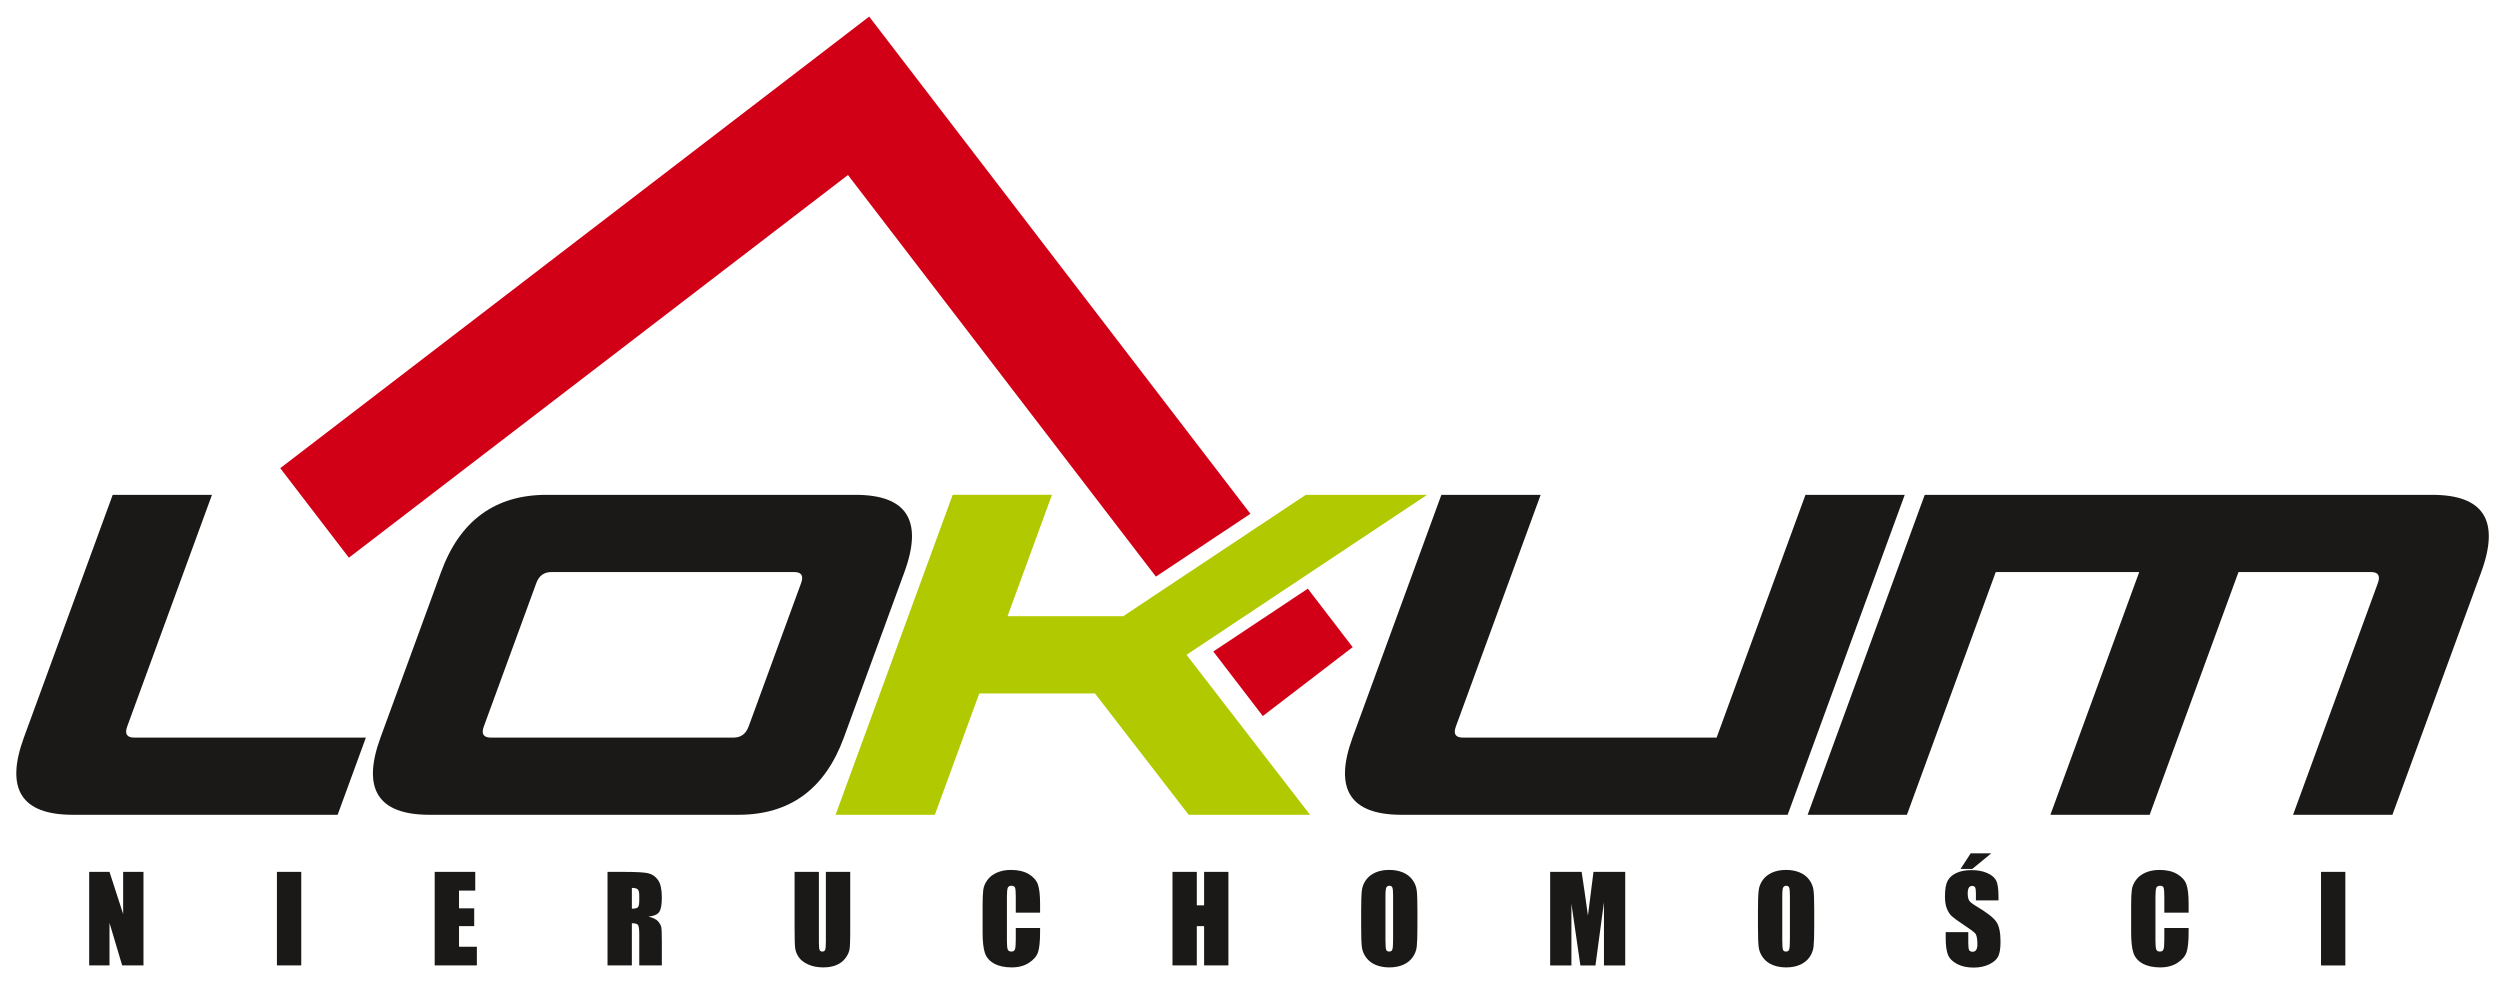 <?xml version="1.0" encoding="UTF-8" standalone="no"?>
<svg
   xmlns:dc="http://purl.org/dc/elements/1.1/"
   xmlns:cc="http://creativecommons.org/ns#"
   xmlns:rdf="http://www.w3.org/1999/02/22-rdf-syntax-ns#"
   xmlns:svg="http://www.w3.org/2000/svg"
   xmlns="http://www.w3.org/2000/svg"
   xmlns:sodipodi="http://sodipodi.sourceforge.net/DTD/sodipodi-0.dtd"
   xmlns:inkscape="http://www.inkscape.org/namespaces/inkscape"
   version="1.1"
   width="162"
   height="63.54"
   id="svg2"
   inkscape:version="0.48.5 r10040"
   viewBox="0 0 162 63.54"
   sodipodi:docname="logo_LOKUM_Nieruchomosci_Mielec.svg">
  <defs
     id="defs21" />
  <sodipodi:namedview
     pagecolor="#ffffff"
     bordercolor="#666666"
     borderopacity="1"
     objecttolerance="10"
     gridtolerance="10"
     guidetolerance="10"
     inkscape:pageopacity="0"
     inkscape:pageshadow="2"
     inkscape:window-width="1920"
     inkscape:window-height="1025"
     id="namedview19"
     showgrid="false"
     inkscape:zoom="3.1716402"
     inkscape:cx="36.825378"
     inkscape:cy="56.800101"
     inkscape:window-x="-2"
     inkscape:window-y="-3"
     inkscape:window-maximized="1"
     inkscape:current-layer="svg2"
     fit-margin-top="1"
     fit-margin-right="1"
     fit-margin-left="1"
     fit-margin-bottom="1" />
  <g
     id="g3358"
     transform="matrix(0.29,0,0,0.29,-40.908,-54.428)">
    <path
       d="m 173.123,382.505 0,20.9 -4.763,0 -2.829,-9.5 0,9.5 -4.543,0 0,-20.9 4.543,0 3.049,9.412 0,-9.412 4.543,0 z m 35.254,0 0,20.9 -5.438,0 0,-20.9 5.438,0 z m 29.816,0 9.064,0 0,4.182 -3.627,0 0,3.962 3.393,0 0,3.979 -3.393,0 0,4.596 3.988,0 0,4.182 -9.426,0 0,-20.9 z m 38.62,0 3.847,0 c 2.565,0 4.301,0.097 5.209,0.295 0.908,0.198 1.648,0.705 2.221,1.516 0.573,0.815 0.859,2.111 0.859,3.895 0,1.626 -0.202,2.719 -0.608,3.278 -0.401,0.56 -1.198,0.895 -2.388,1.005 1.075,0.269 1.802,0.625 2.172,1.075 0.366,0.445 0.599,0.855 0.687,1.229 0.093,0.374 0.137,1.406 0.137,3.093 l 0,5.513 -5.045,0 0,-6.945 c 0,-1.119 -0.093,-1.811 -0.269,-2.08 -0.176,-0.264 -0.639,-0.401 -1.384,-0.401 l 0,9.426 -5.438,0 0,-20.9 z m 5.438,3.574 0,4.649 c 0.608,0 1.035,-0.084 1.282,-0.251 0.247,-0.167 0.37,-0.714 0.37,-1.635 l 0,-1.145 c 0,-0.665 -0.119,-1.097 -0.357,-1.304 -0.238,-0.207 -0.67,-0.313 -1.296,-0.313 z m 48.79,-3.574 0,13.969 c 0,1.582 -0.053,2.697 -0.154,3.336 -0.106,0.643 -0.41,1.3 -0.916,1.974 -0.511,0.678 -1.177,1.19 -2.01,1.538 -0.828,0.348 -1.811,0.524 -2.935,0.524 -1.251,0 -2.353,-0.207 -3.305,-0.622 -0.956,-0.414 -1.67,-0.952 -2.146,-1.613 -0.471,-0.666 -0.753,-1.362 -0.837,-2.098 -0.088,-0.736 -0.128,-2.283 -0.128,-4.644 l 0,-12.365 5.433,0 0,15.67 c 0,0.912 0.049,1.498 0.15,1.749 0.097,0.255 0.295,0.384 0.599,0.384 0.344,0 0.564,-0.141 0.665,-0.419 0.097,-0.282 0.146,-0.943 0.146,-1.983 l 0,-15.401 5.438,0 z m 42.427,9.113 -5.433,0 0,-3.64 c 0,-1.058 -0.062,-1.719 -0.176,-1.983 -0.115,-0.26 -0.37,-0.392 -0.767,-0.392 -0.449,0 -0.732,0.159 -0.855,0.476 -0.119,0.322 -0.181,1.009 -0.181,2.067 l 0,9.707 c 0,1.018 0.062,1.679 0.181,1.987 0.123,0.313 0.392,0.467 0.815,0.467 0.405,0 0.67,-0.154 0.793,-0.467 0.123,-0.309 0.19,-1.035 0.19,-2.181 l 0,-2.617 5.433,0 0,0.811 c 0,2.159 -0.154,3.693 -0.459,4.596 -0.304,0.903 -0.983,1.696 -2.027,2.375 -1.044,0.678 -2.336,1.022 -3.865,1.022 -1.595,0 -2.908,-0.291 -3.939,-0.868 -1.031,-0.577 -1.719,-1.375 -2.054,-2.393 -0.335,-1.022 -0.502,-2.556 -0.502,-4.605 l 0,-6.103 c 0,-1.507 0.053,-2.635 0.154,-3.389 0.106,-0.753 0.41,-1.481 0.925,-2.177 0.511,-0.697 1.221,-1.247 2.128,-1.648 0.908,-0.396 1.952,-0.599 3.129,-0.599 1.604,0 2.926,0.313 3.966,0.93 1.04,0.621 1.723,1.393 2.054,2.318 0.326,0.925 0.489,2.366 0.489,4.318 l 0,1.988 z m 42.079,-9.113 0,20.9 -5.433,0 0,-8.778 -1.626,0 0,8.778 -5.438,0 0,-20.9 5.438,0 0,7.474 1.626,0 0,-7.474 5.433,0 z m 42.233,12.237 c 0,2.102 -0.048,3.587 -0.145,4.459 -0.101,0.877 -0.41,1.675 -0.93,2.397 -0.52,0.723 -1.225,1.278 -2.111,1.666 -0.886,0.388 -1.921,0.582 -3.098,0.582 -1.119,0 -2.124,-0.185 -3.014,-0.551 -0.895,-0.366 -1.608,-0.912 -2.151,-1.644 -0.542,-0.732 -0.864,-1.529 -0.969,-2.388 -0.101,-0.864 -0.154,-2.371 -0.154,-4.521 l 0,-3.574 c 0,-2.102 0.048,-3.587 0.15,-4.464 0.097,-0.873 0.406,-1.67 0.93,-2.393 0.52,-0.723 1.221,-1.278 2.111,-1.666 0.886,-0.388 1.917,-0.582 3.098,-0.582 1.119,0 2.124,0.185 3.014,0.551 0.89,0.366 1.609,0.912 2.151,1.644 0.542,0.732 0.864,1.529 0.965,2.388 0.106,0.864 0.154,2.366 0.154,4.521 l 0,3.574 z m -5.433,-6.865 c 0,-0.974 -0.053,-1.595 -0.163,-1.868 -0.106,-0.269 -0.326,-0.406 -0.661,-0.406 -0.286,0 -0.502,0.11 -0.652,0.331 -0.154,0.216 -0.23,0.864 -0.23,1.943 l 0,9.756 c 0,1.216 0.053,1.965 0.15,2.247 0.097,0.286 0.33,0.427 0.692,0.427 0.37,0 0.604,-0.163 0.71,-0.489 0.101,-0.331 0.154,-1.106 0.154,-2.34 l 0,-9.602 z m 51.866,-5.371 0,20.9 -4.75,0 0,-14.11 -1.899,14.11 -3.371,0 -2.001,-13.788 0,13.788 -4.75,0 0,-20.9 7.037,0 c 0.207,1.256 0.423,2.736 0.657,4.442 l 0.749,5.319 1.238,-9.761 7.09,0 z m 42.233,12.237 c 0,2.102 -0.048,3.587 -0.145,4.459 -0.101,0.877 -0.41,1.675 -0.93,2.397 -0.52,0.723 -1.225,1.278 -2.111,1.666 -0.886,0.388 -1.921,0.582 -3.098,0.582 -1.119,0 -2.124,-0.185 -3.014,-0.551 -0.895,-0.366 -1.608,-0.912 -2.15,-1.644 -0.542,-0.732 -0.864,-1.529 -0.97,-2.388 -0.101,-0.864 -0.154,-2.371 -0.154,-4.521 l 0,-3.574 c 0,-2.102 0.048,-3.587 0.15,-4.464 0.097,-0.873 0.406,-1.67 0.93,-2.393 0.52,-0.723 1.221,-1.278 2.111,-1.666 0.886,-0.388 1.917,-0.582 3.098,-0.582 1.119,0 2.124,0.185 3.014,0.551 0.89,0.366 1.609,0.912 2.151,1.644 0.542,0.732 0.864,1.529 0.965,2.388 0.106,0.864 0.154,2.366 0.154,4.521 l 0,3.574 z m -5.433,-6.865 c 0,-0.974 -0.053,-1.595 -0.163,-1.868 -0.106,-0.269 -0.326,-0.406 -0.661,-0.406 -0.287,0 -0.502,0.11 -0.652,0.331 -0.154,0.216 -0.23,0.864 -0.23,1.943 l 0,9.756 c 0,1.216 0.053,1.965 0.15,2.247 0.097,0.286 0.331,0.427 0.692,0.427 0.37,0 0.604,-0.163 0.71,-0.489 0.101,-0.331 0.154,-1.106 0.154,-2.34 l 0,-9.602 z m 46.609,0.991 -5.046,0 0,-1.547 c 0,-0.722 -0.066,-1.185 -0.194,-1.384 -0.128,-0.198 -0.344,-0.295 -0.648,-0.295 -0.326,0 -0.573,0.132 -0.74,0.401 -0.168,0.265 -0.251,0.67 -0.251,1.212 0,0.696 0.092,1.225 0.282,1.577 0.181,0.352 0.696,0.775 1.538,1.278 2.42,1.436 3.94,2.613 4.57,3.534 0.63,0.921 0.943,2.406 0.943,4.455 0,1.49 -0.176,2.587 -0.524,3.292 -0.348,0.705 -1.022,1.3 -2.018,1.776 -1.001,0.476 -2.159,0.718 -3.486,0.718 -1.454,0 -2.697,-0.277 -3.724,-0.828 -1.031,-0.551 -1.705,-1.252 -2.022,-2.102 -0.317,-0.855 -0.476,-2.062 -0.476,-3.631 l 0,-1.366 5.046,0 0,2.542 c 0,0.784 0.07,1.287 0.211,1.512 0.145,0.22 0.396,0.335 0.758,0.335 0.361,0 0.63,-0.141 0.806,-0.427 0.176,-0.282 0.264,-0.705 0.264,-1.265 0,-1.229 -0.167,-2.036 -0.502,-2.415 -0.344,-0.379 -1.194,-1.009 -2.542,-1.895 -1.353,-0.899 -2.247,-1.547 -2.688,-1.952 -0.436,-0.406 -0.802,-0.965 -1.088,-1.679 -0.291,-0.714 -0.432,-1.626 -0.432,-2.736 0,-1.599 0.203,-2.772 0.612,-3.512 0.406,-0.74 1.067,-1.317 1.979,-1.736 0.912,-0.414 2.014,-0.626 3.305,-0.626 1.415,0 2.618,0.229 3.609,0.683 0.996,0.458 1.652,1.031 1.978,1.727 0.322,0.692 0.48,1.869 0.48,3.53 l 0,0.824 z m -1.613,-10.518 -4.248,3.499 -2.622,0 2.274,-3.499 4.596,0 z m 44.097,13.268 -5.433,0 0,-3.64 c 0,-1.058 -0.062,-1.719 -0.176,-1.983 -0.115,-0.26 -0.37,-0.392 -0.767,-0.392 -0.449,0 -0.732,0.159 -0.855,0.476 -0.119,0.322 -0.181,1.009 -0.181,2.067 l 0,9.707 c 0,1.018 0.062,1.679 0.181,1.987 0.123,0.313 0.392,0.467 0.815,0.467 0.405,0 0.67,-0.154 0.793,-0.467 0.123,-0.309 0.19,-1.035 0.19,-2.181 l 0,-2.617 5.433,0 0,0.811 c 0,2.159 -0.154,3.693 -0.459,4.596 -0.304,0.903 -0.983,1.696 -2.027,2.375 -1.044,0.678 -2.336,1.022 -3.865,1.022 -1.595,0 -2.908,-0.291 -3.939,-0.868 -1.031,-0.577 -1.719,-1.375 -2.054,-2.393 -0.335,-1.022 -0.502,-2.556 -0.502,-4.605 l 0,-6.103 c 0,-1.507 0.053,-2.635 0.154,-3.389 0.106,-0.753 0.41,-1.481 0.925,-2.177 0.511,-0.697 1.221,-1.247 2.129,-1.648 0.908,-0.396 1.952,-0.599 3.129,-0.599 1.604,0 2.926,0.313 3.966,0.93 1.04,0.621 1.723,1.393 2.054,2.318 0.326,0.925 0.489,2.366 0.489,4.318 l 0,1.988 z m 35.02,-9.113 0,20.9 -5.438,0 0,-20.9 5.438,0 z"
       style="fill:#1b1918;fill-rule:evenodd"
       id="path5"
       inkscape:connector-curvature="0" />
    <path
       d="m 203.682,292.296 15.338,20.001 111.519,-85.51 68.805,89.736 21.12,-14.038 L 335.28,191.39 203.682,292.296 z m 208.494,40.964 11.058,14.421 20.08,-15.395 -10.02,-13.067 -21.118,14.041 z"
       style="fill:#d10016;fill-rule:evenodd"
       id="path7"
       inkscape:connector-curvature="0" />
    <path
       d="m 619.069,315.505 -32.06,0 -19.85,54.242 -22.182,0 26.163,-71.493 113.399,0 c 11.511,0 15.161,5.756 10.954,17.251 l -19.85,54.242 -22.199,0 18.945,-51.768 c 0.604,-1.649 0.081,-2.474 -1.552,-2.474 l -29.586,0 -19.85,54.242 -22.182,0 19.85,-54.242 z"
       style="fill:#1b1918;fill-rule:evenodd"
       id="path9"
       inkscape:connector-curvature="0" />
    <path
       d="m 544.489,298.254 22.182,0 -26.163,71.493 -86.286,0 c -11.495,0 -15.144,-5.756 -10.938,-17.25 l 19.85,-54.242 22.182,0 -18.945,51.768 c -0.604,1.649 -0.081,2.474 1.568,2.474 l 56.699,0 19.85,-54.242 z"
       style="fill:#1b1918;fill-rule:evenodd"
       id="path11"
       inkscape:connector-curvature="0" />
    <path
       d="m 392.046,325.367 40.788,-27.113 27.113,0 -53.758,35.746 27.595,35.746 -27.113,0 -20.944,-27.113 -25.85,0 -9.922,27.113 -22.182,0 26.163,-71.493 22.182,0 -9.922,27.113 25.849,0 z"
       style="fill:#b1c900;fill-rule:evenodd"
       id="path13"
       inkscape:connector-curvature="0" />
    <path
       d="m 332.217,298.254 c 11.511,0 15.144,5.756 10.938,17.251 l -13.537,36.991 c -4.207,11.495 -12.052,17.25 -23.563,17.25 l -69.036,0 c -11.495,0 -15.144,-5.756 -10.938,-17.25 l 13.537,-36.991 c 4.207,-11.495 12.069,-17.251 23.563,-17.251 l 69.036,0 z m -27.238,54.242 c 1.633,0 2.759,-0.824 3.362,-2.474 l 11.727,-32.044 c 0.604,-1.649 0.081,-2.474 -1.552,-2.474 l -54.242,0 c -1.649,0 -2.775,0.824 -3.379,2.474 l -11.727,32.044 c -0.604,1.649 -0.081,2.474 1.568,2.474 l 54.242,0 z"
       style="fill:#1b1918;fill-rule:evenodd"
       id="path15"
       inkscape:connector-curvature="0" />
    <path
       d="m 169.484,350.023 c -0.604,1.649 -0.081,2.474 1.568,2.474 l 51.768,0 -6.313,17.25 -59.174,0 c -11.495,0 -15.144,-5.756 -10.938,-17.25 l 19.85,-54.242 22.182,0 -18.945,51.768 z"
       style="fill:#1b1918;fill-rule:evenodd"
       id="path17"
       inkscape:connector-curvature="0" />
  </g>
</svg>
